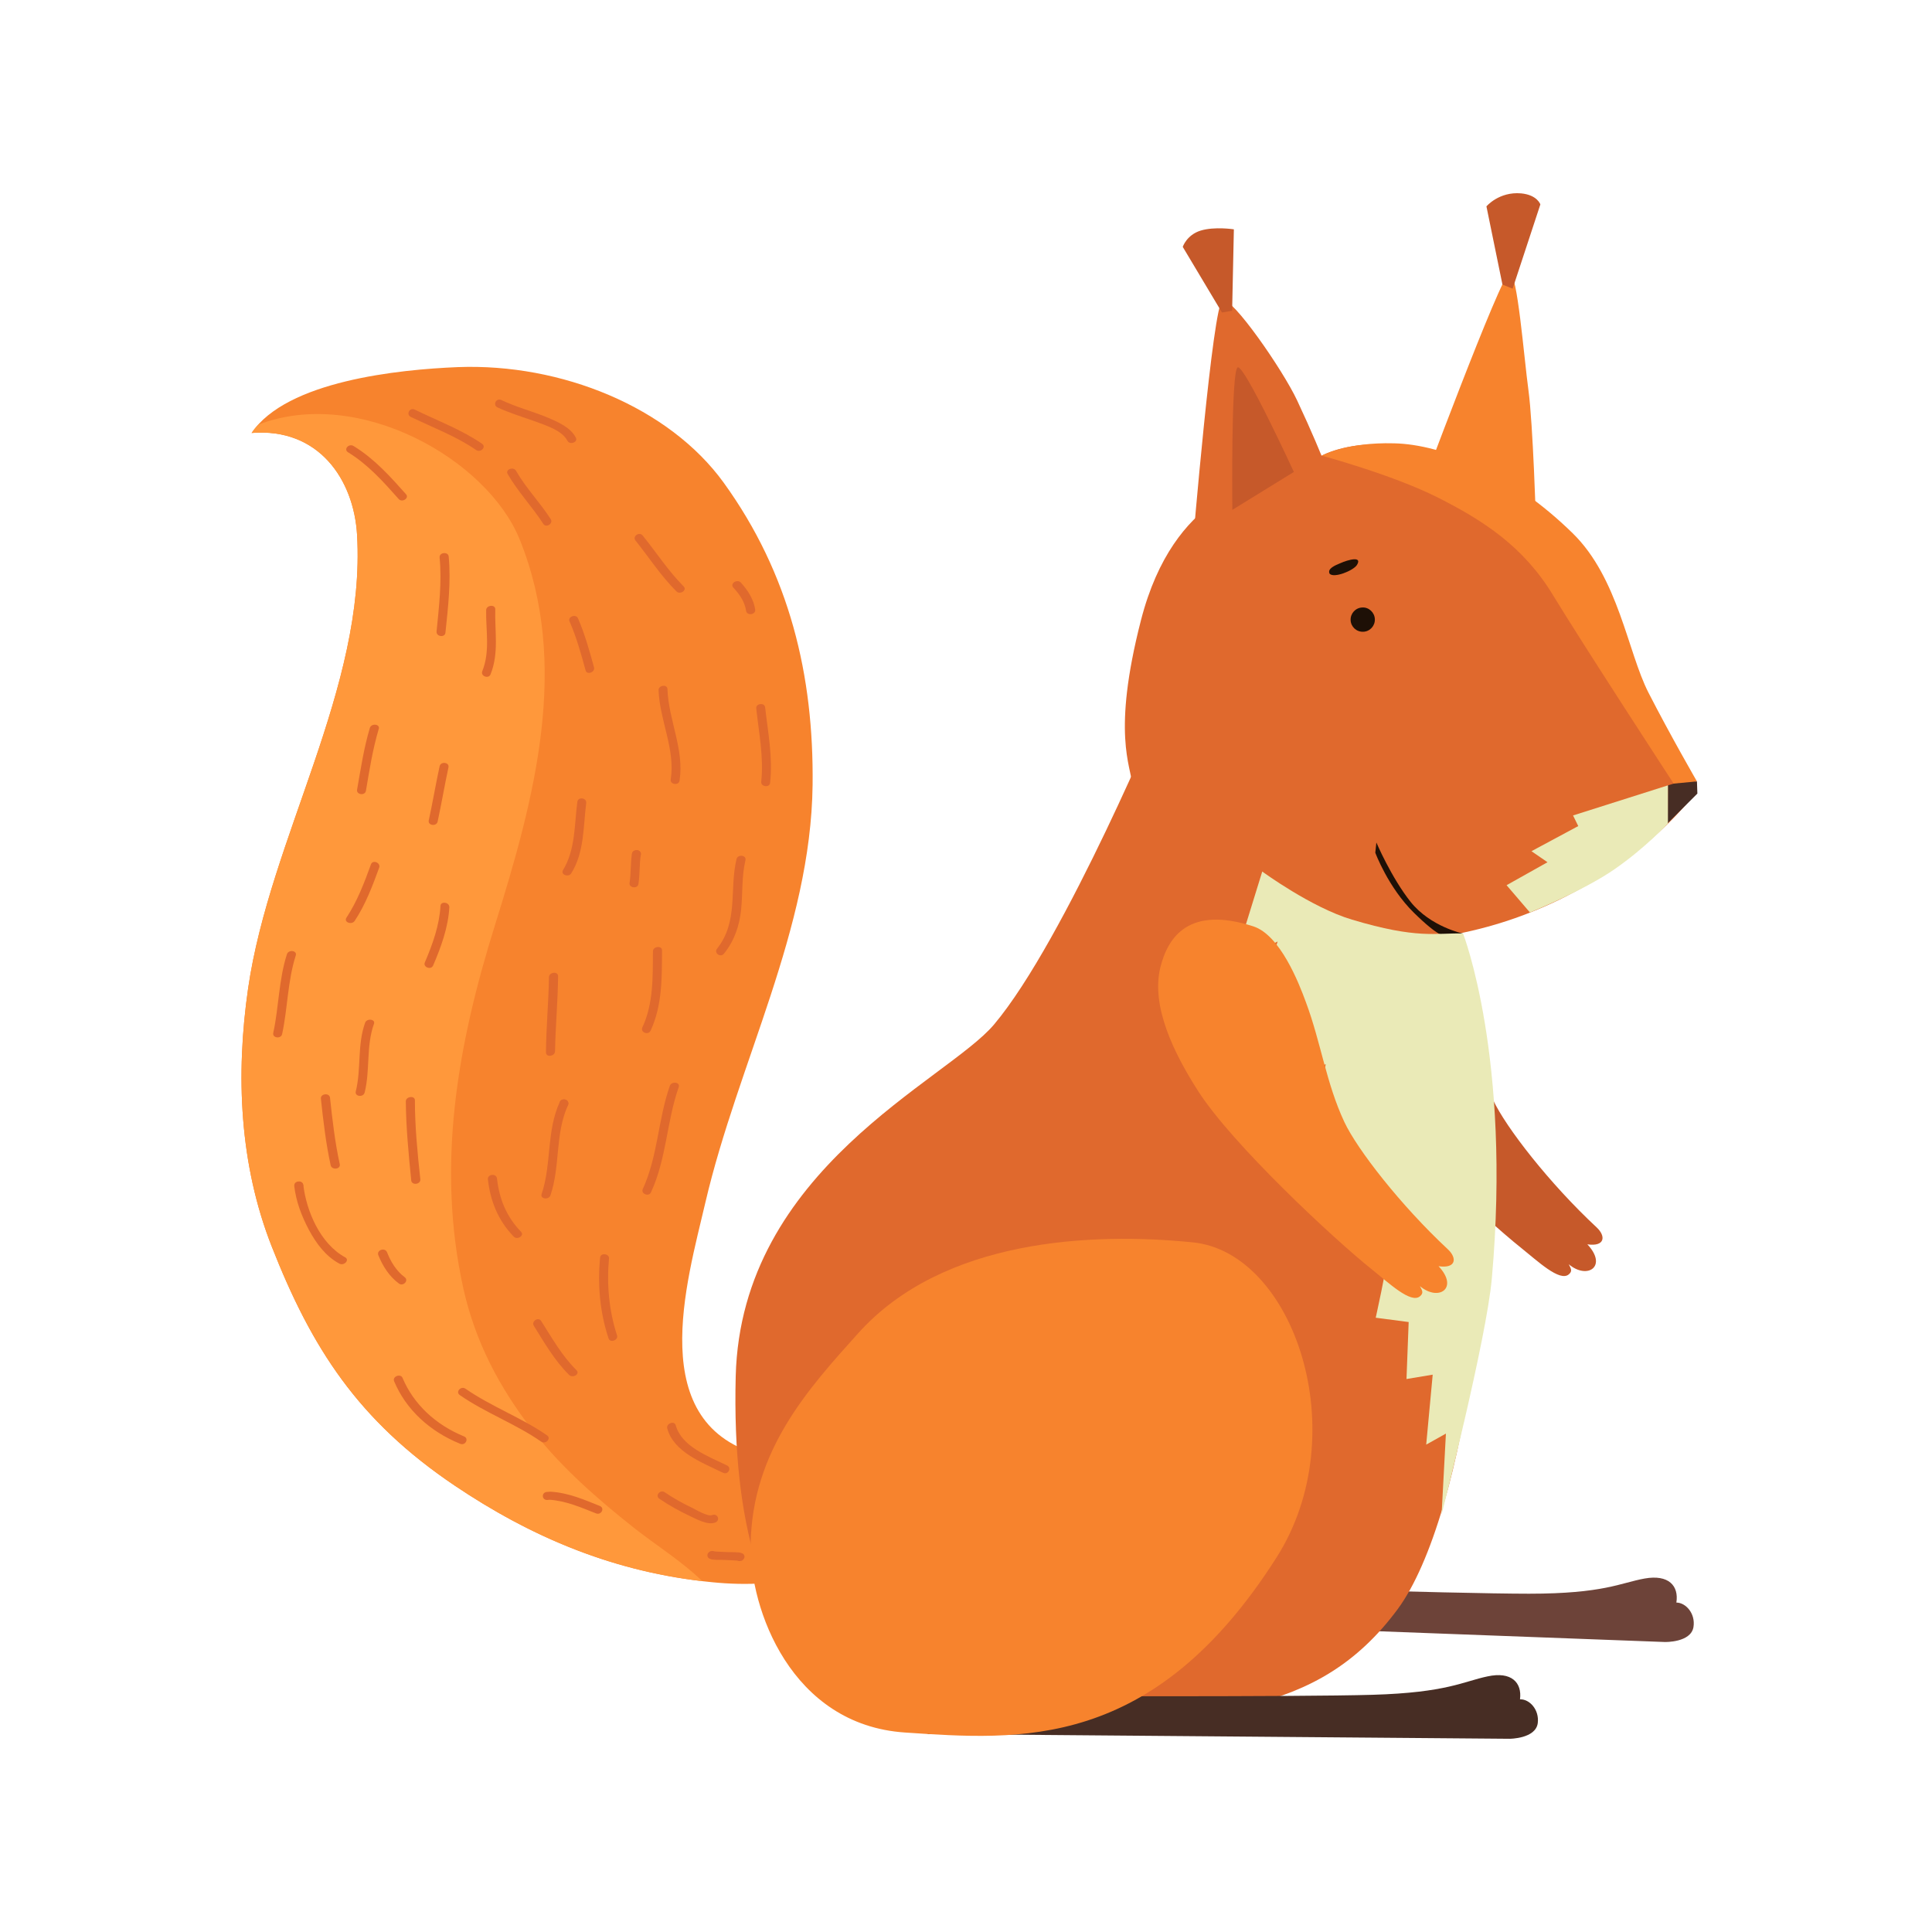 <?xml version="1.0" encoding="UTF-8"?> <svg xmlns="http://www.w3.org/2000/svg" width="80" height="80" viewBox="0 0 80 80" fill="none"> <path d="M58.061 37.453C59.164 37.811 59.935 39.767 60.24 40.601C60.859 42.26 61.074 43.946 61.828 45.551C62.357 46.682 64.159 49.005 66.115 50.825C66.5 51.184 66.465 51.632 65.729 51.525C66.581 52.431 65.738 53.005 64.958 52.35C65.056 52.538 65.119 52.637 64.958 52.771C64.581 53.085 63.666 52.215 63.003 51.686C61.361 50.377 57.191 46.475 55.783 44.287C54.751 42.681 53.827 40.762 54.204 39.175C54.518 37.883 55.397 36.592 58.061 37.453Z" fill="#C6592A"></path> <path d="M33.854 65.005C32.67 65.642 30.831 65.651 29.495 65.517C25.432 65.122 21.988 63.642 18.831 61.517C14.822 58.817 12.903 55.821 11.252 51.615C9.916 48.216 9.755 44.52 10.275 40.924C11.181 34.691 15.154 28.484 14.786 22.152C14.652 19.847 13.19 17.704 10.418 17.928C11.871 15.775 16.499 15.3 18.965 15.201C23.235 15.04 27.701 16.852 29.97 19.991C32.697 23.767 33.701 27.964 33.648 32.502C33.576 38.493 30.562 44 29.208 49.794C28.455 53.041 26.616 59.059 31.612 60.279C32.876 60.584 34.15 60.377 34.948 61.382C35.316 61.848 35.567 62.557 35.388 63.131C35.172 63.822 33.746 65.194 33.118 64.476L33.854 65.005Z" fill="#F7832D"></path> <path d="M26.23 63.248C24.732 62.064 23.243 60.754 22.104 59.292C20.651 57.436 19.674 55.525 19.189 53.364C18.059 48.261 18.938 43.283 20.499 38.296C22.149 33.023 23.611 27.516 21.521 22.341C20.176 19.013 14.839 15.982 10.687 17.587C10.588 17.695 10.499 17.811 10.418 17.928C13.189 17.704 14.651 19.847 14.786 22.152C15.153 28.484 11.18 34.691 10.274 40.924C9.754 44.521 9.916 48.216 11.252 51.615C12.911 55.821 14.822 58.817 18.831 61.517C21.88 63.571 25.198 65.014 29.082 65.472C28.239 64.656 27.163 63.983 26.23 63.248Z" fill="#FF983B"></path> <path d="M14.409 18.726C15.252 19.246 15.88 19.955 16.508 20.663C16.651 20.825 16.956 20.628 16.813 20.466C16.167 19.74 15.512 19.004 14.651 18.475C14.454 18.341 14.212 18.601 14.409 18.726Z" fill="#E0692D"></path> <path d="M17.01 17.264C17.925 17.703 18.902 18.071 19.718 18.636C19.907 18.762 20.149 18.502 19.961 18.376C19.118 17.793 18.104 17.416 17.171 16.959C16.956 16.86 16.804 17.165 17.01 17.264Z" fill="#E0692D"></path> <path d="M21.019 19.623C21.441 20.358 22.042 20.986 22.499 21.695C22.616 21.874 22.921 21.677 22.804 21.497C22.364 20.807 21.773 20.206 21.369 19.497C21.27 19.309 20.912 19.435 21.019 19.623Z" fill="#E0692D"></path> <path d="M18.203 23.084C18.302 24.107 18.176 25.129 18.077 26.152C18.059 26.367 18.427 26.412 18.445 26.197C18.553 25.147 18.678 24.098 18.579 23.039C18.553 22.833 18.185 22.869 18.203 23.084Z" fill="#E0692D"></path> <path d="M20.131 25.263C20.113 26.107 20.302 26.968 19.97 27.793C19.889 27.999 20.23 28.124 20.311 27.927C20.669 27.039 20.481 26.133 20.508 25.227C20.508 25.012 20.131 25.057 20.131 25.263Z" fill="#E0692D"></path> <path d="M15.315 30.142C15.063 30.985 14.938 31.837 14.786 32.698C14.75 32.913 15.117 32.958 15.153 32.743C15.297 31.891 15.431 31.03 15.682 30.187C15.754 29.98 15.377 29.936 15.315 30.142Z" fill="#E0692D"></path> <path d="M18.203 31.731C18.041 32.475 17.916 33.228 17.754 33.973C17.709 34.188 18.077 34.233 18.122 34.018C18.283 33.273 18.409 32.52 18.57 31.775C18.615 31.56 18.248 31.515 18.203 31.731Z" fill="#E0692D"></path> <path d="M23.584 25.731C23.871 26.386 24.059 27.067 24.248 27.758C24.301 27.964 24.651 27.838 24.597 27.632C24.409 26.951 24.221 26.269 23.934 25.605C23.853 25.408 23.494 25.533 23.584 25.731Z" fill="#E0692D"></path> <path d="M26.31 22.376C26.875 23.084 27.36 23.838 28.006 24.484C28.158 24.645 28.463 24.439 28.311 24.286C27.665 23.632 27.18 22.878 26.615 22.179C26.481 21.999 26.176 22.206 26.31 22.376Z" fill="#E0692D"></path> <path d="M20.598 16.869C21.082 17.093 21.602 17.255 22.113 17.434C22.571 17.605 23.27 17.811 23.495 18.25C23.593 18.439 23.943 18.313 23.845 18.125C23.629 17.694 23.1 17.47 22.634 17.273C22.015 17.022 21.36 16.851 20.759 16.564C20.544 16.466 20.392 16.771 20.598 16.869Z" fill="#E0692D"></path> <path d="M30.365 24.331C30.625 24.609 30.84 24.923 30.894 25.29C30.921 25.506 31.297 25.461 31.271 25.245C31.208 24.815 30.975 24.456 30.679 24.124C30.526 23.963 30.212 24.16 30.365 24.331Z" fill="#E0692D"></path> <path d="M27.27 28.582C27.315 29.829 27.97 31.022 27.773 32.277C27.737 32.492 28.113 32.537 28.14 32.322C28.338 31.022 27.683 29.82 27.638 28.537C27.638 28.322 27.261 28.367 27.27 28.582Z" fill="#E0692D"></path> <path d="M31.315 29.336C31.423 30.341 31.629 31.345 31.521 32.368C31.495 32.583 31.871 32.628 31.889 32.413C32.006 31.363 31.8 30.332 31.683 29.291C31.665 29.085 31.288 29.121 31.315 29.336Z" fill="#E0692D"></path> <path d="M23.907 33.2C23.781 34.133 23.835 35.174 23.315 36.026C23.198 36.214 23.539 36.349 23.656 36.16C24.203 35.281 24.149 34.214 24.274 33.254C24.301 33.03 23.934 32.985 23.907 33.2Z" fill="#E0692D"></path> <path d="M18.239 37.516C18.194 38.314 17.916 39.094 17.593 39.848C17.503 40.045 17.844 40.18 17.934 39.982C18.265 39.211 18.561 38.395 18.606 37.57C18.615 37.355 18.247 37.301 18.239 37.516Z" fill="#E0692D"></path> <path d="M15.36 35.792C15.091 36.537 14.795 37.317 14.346 37.999C14.221 38.187 14.562 38.313 14.687 38.133C15.136 37.452 15.431 36.671 15.701 35.927C15.772 35.721 15.431 35.586 15.36 35.792Z" fill="#E0692D"></path> <path d="M11.88 39.515C11.539 40.582 11.548 41.694 11.315 42.771C11.27 42.986 11.638 43.031 11.683 42.816C11.916 41.73 11.907 40.627 12.248 39.56C12.31 39.353 11.943 39.309 11.88 39.515Z" fill="#E0692D"></path> <path d="M15.118 42.35C14.786 43.283 14.965 44.252 14.732 45.193C14.678 45.408 15.046 45.453 15.1 45.238C15.333 44.296 15.153 43.328 15.485 42.395C15.557 42.198 15.189 42.153 15.118 42.35Z" fill="#E0692D"></path> <path d="M13.288 45.498C13.387 46.422 13.495 47.346 13.692 48.252C13.737 48.458 14.113 48.422 14.069 48.207C13.871 47.301 13.764 46.377 13.665 45.453C13.638 45.238 13.261 45.283 13.288 45.498Z" fill="#E0692D"></path> <path d="M12.391 49.255C12.633 49.228 12.597 48.897 12.355 48.923C12.113 48.95 12.149 49.282 12.391 49.255Z" fill="#E0692D"></path> <path d="M12.185 49.112C12.257 49.749 12.49 50.359 12.795 50.933C13.082 51.462 13.467 52.009 14.05 52.323C14.248 52.431 14.49 52.17 14.292 52.063C13.243 51.489 12.687 50.126 12.561 49.076C12.534 48.861 12.167 48.897 12.185 49.112Z" fill="#E0692D"></path> <path d="M15.665 51.973C15.844 52.413 16.105 52.843 16.517 53.148C16.696 53.283 16.939 53.023 16.759 52.888C16.4 52.619 16.176 52.233 16.024 51.848C15.934 51.641 15.584 51.767 15.665 51.973Z" fill="#E0692D"></path> <path d="M16.804 45.605C16.813 46.699 16.92 47.784 17.028 48.878C17.046 49.094 17.423 49.049 17.405 48.834C17.288 47.748 17.18 46.654 17.18 45.56C17.18 45.354 16.804 45.398 16.804 45.605Z" fill="#E0692D"></path> <path d="M22.732 40.465C22.714 41.505 22.616 42.537 22.607 43.577C22.607 43.792 22.974 43.748 22.983 43.532C23.001 42.492 23.1 41.46 23.109 40.42C23.109 40.205 22.732 40.25 22.732 40.465Z" fill="#E0692D"></path> <path d="M27.037 39.39C27.028 40.44 27.064 41.552 26.597 42.547C26.508 42.745 26.84 42.879 26.938 42.682C27.431 41.624 27.405 40.458 27.414 39.355C27.414 39.139 27.037 39.184 27.037 39.39Z" fill="#E0692D"></path> <path d="M26.373 35.533C26.616 35.506 26.58 35.174 26.337 35.201C26.095 35.237 26.131 35.559 26.373 35.533Z" fill="#E0692D"></path> <path d="M26.167 35.345C26.105 35.749 26.131 36.152 26.069 36.556C26.033 36.771 26.41 36.816 26.436 36.601C26.499 36.197 26.472 35.794 26.535 35.39C26.571 35.184 26.203 35.139 26.167 35.345Z" fill="#E0692D"></path> <path d="M30.499 35.569C30.194 36.825 30.589 38.152 29.692 39.282C29.548 39.461 29.835 39.668 29.979 39.488C30.418 38.941 30.616 38.331 30.687 37.676C30.759 36.995 30.705 36.304 30.867 35.623C30.921 35.407 30.553 35.363 30.499 35.569Z" fill="#E0692D"></path> <path d="M27.737 44.959C27.244 46.367 27.244 47.865 26.616 49.237C26.526 49.434 26.867 49.569 26.956 49.371C27.602 47.972 27.602 46.447 28.105 45.013C28.176 44.806 27.809 44.761 27.737 44.959Z" fill="#E0692D"></path> <path d="M23.369 45.857C23.611 45.83 23.575 45.498 23.333 45.525C23.09 45.552 23.126 45.884 23.369 45.857Z" fill="#E0692D"></path> <path d="M23.181 45.624C22.616 46.853 22.849 48.189 22.427 49.445C22.356 49.651 22.733 49.696 22.795 49.49C23.208 48.27 22.975 46.952 23.522 45.759C23.611 45.553 23.271 45.427 23.181 45.624Z" fill="#E0692D"></path> <path d="M20.203 48.834C20.302 49.714 20.616 50.53 21.27 51.202C21.423 51.364 21.728 51.157 21.575 51.005C20.965 50.377 20.669 49.624 20.58 48.799C20.553 48.574 20.176 48.619 20.203 48.834Z" fill="#E0692D"></path> <path d="M22.104 54.897C22.535 55.588 22.965 56.341 23.566 56.933C23.728 57.085 24.033 56.888 23.871 56.736C23.27 56.144 22.849 55.39 22.409 54.7C22.293 54.511 21.988 54.718 22.104 54.897Z" fill="#E0692D"></path> <path d="M24.849 52.073C24.741 53.203 24.84 54.343 25.199 55.419C25.262 55.625 25.62 55.49 25.549 55.293C25.217 54.271 25.118 53.185 25.217 52.118C25.244 51.912 24.867 51.858 24.849 52.073Z" fill="#E0692D"></path> <path d="M27.629 59.148C27.889 60.116 29.055 60.556 29.943 60.986C30.149 61.085 30.311 60.78 30.105 60.681C29.288 60.286 28.221 59.892 27.979 59.013C27.925 58.816 27.575 58.941 27.629 59.148Z" fill="#E0692D"></path> <path d="M27.297 62.056C27.701 62.334 28.14 62.576 28.598 62.791C28.849 62.907 29.315 63.168 29.62 63.042C29.844 62.952 29.71 62.647 29.486 62.737C29.306 62.809 28.813 62.513 28.669 62.441C28.275 62.253 27.889 62.038 27.53 61.795C27.351 61.661 27.109 61.921 27.297 62.056Z" fill="#E0692D"></path> <path d="M16.319 57.192C16.804 58.358 17.79 59.273 19.055 59.784C19.27 59.874 19.431 59.569 19.216 59.479C18.032 58.995 17.127 58.143 16.669 57.058C16.588 56.86 16.239 56.995 16.319 57.192Z" fill="#E0692D"></path> <path d="M19.037 57.766C20.096 58.502 21.351 58.959 22.409 59.695C22.598 59.82 22.84 59.56 22.652 59.435C21.593 58.699 20.338 58.242 19.279 57.506C19.091 57.372 18.849 57.632 19.037 57.766Z" fill="#E0692D"></path> <path d="M22.678 62.109C22.92 62.082 22.884 61.75 22.642 61.777C22.4 61.804 22.436 62.136 22.678 62.109Z" fill="#E0692D"></path> <path d="M22.741 62.1C23.441 62.145 24.059 62.423 24.678 62.665C24.894 62.755 25.055 62.45 24.84 62.36C24.194 62.1 23.539 61.813 22.804 61.768C22.571 61.75 22.499 62.082 22.741 62.1Z" fill="#E0692D"></path> <path d="M29.468 64.225C29.432 64.234 29.396 64.234 29.369 64.261C29.261 64.342 29.261 64.494 29.396 64.548C29.557 64.611 29.808 64.584 29.979 64.593C30.104 64.602 30.239 64.602 30.364 64.611C30.409 64.611 30.463 64.62 30.508 64.62C30.544 64.62 30.624 64.647 30.553 64.62C30.544 64.521 30.535 64.432 30.526 64.333C30.553 64.324 30.58 64.315 30.616 64.306C30.373 64.342 30.409 64.674 30.651 64.638C30.687 64.629 30.723 64.629 30.75 64.602C30.858 64.521 30.858 64.369 30.723 64.315C30.562 64.252 30.311 64.279 30.14 64.27C30.015 64.261 29.88 64.261 29.755 64.252C29.71 64.252 29.656 64.243 29.611 64.243C29.575 64.243 29.494 64.216 29.566 64.243C29.575 64.342 29.584 64.432 29.593 64.53C29.566 64.539 29.539 64.548 29.503 64.557C29.745 64.521 29.71 64.189 29.468 64.225Z" fill="#E0692D"></path> <path d="M44.831 67.086L68.939 67.992C68.939 67.992 70.016 68.019 70.123 67.373C70.213 66.808 69.8 66.359 69.415 66.359C69.522 65.669 69.101 65.184 68.096 65.364C67.101 65.543 66.401 65.992 63.316 65.992C60.231 65.992 48.993 65.633 48.993 65.633L44.831 67.086Z" fill="#6D4339"></path> <path d="M48.213 29.012C48.213 29.012 44.114 38.913 41.163 42.42C39.208 44.743 30.679 48.402 30.464 56.995C30.15 69.506 35.908 72.313 42.984 71.641C50.06 70.968 54.518 71.165 57.872 66.636C60.68 62.842 62.59 50.286 60.706 41.218C59.397 34.904 56.635 30.662 56.635 30.662L48.213 29.012Z" fill="#E0692D"></path> <path d="M38.383 71.801L62.509 71.999C62.509 71.999 63.585 71.999 63.675 71.353C63.747 70.788 63.325 70.348 62.94 70.366C63.029 69.676 62.59 69.2 61.594 69.416C60.599 69.622 59.917 70.088 56.832 70.178C53.755 70.268 42.509 70.232 42.509 70.232L38.383 71.801Z" fill="#472D24"></path> <path d="M31.082 63.946C31.037 66.61 32.75 71.426 37.477 71.74C42.203 72.054 47.746 72.529 52.858 64.493C56.123 59.363 53.576 51.865 49.397 51.444C45.217 51.022 39.055 51.291 35.54 55.202C33.477 57.498 31.145 60.045 31.082 63.946Z" fill="#F7832D"></path> <path d="M58.671 20.735C58.671 20.735 62.178 11.3 62.509 11.291C62.832 11.282 63.101 14.78 63.29 16.161C63.478 17.542 63.603 21.65 63.603 21.65L58.671 20.735Z" fill="#F7832D"></path> <path d="M67.837 28.573C66.77 26.16 66.608 23.81 64.635 22.034C59.451 17.38 55.801 18.321 54.724 18.868C53.765 19.353 51.074 20.223 50.204 20.851C49.164 21.613 47.935 22.994 47.244 25.685C46.034 30.393 46.832 31.703 46.886 32.51C47.092 35.864 48.904 37.488 52.285 38.483C53.738 38.914 55.433 38.995 56.94 38.995C65.362 38.995 69.989 33.236 70.214 32.779C70.537 32.133 68.626 30.358 67.837 28.573Z" fill="#E0692D"></path> <path d="M49.379 22.706C49.379 22.706 50.222 12.553 50.625 12.428C51.029 12.302 53.119 15.316 53.711 16.58C54.401 18.069 54.392 18.069 55.648 21.101L49.379 22.706Z" fill="#E0692D"></path> <path d="M51.029 21.112C51.029 21.112 50.966 15.3 51.253 15.21C51.54 15.121 53.576 19.542 53.576 19.542L51.029 21.112Z" fill="#C6592A"></path> <path d="M49.711 9.55C49.137 9.729 48.975 10.222 48.975 10.222L50.599 12.94L51.02 12.868L51.092 9.496C51.092 9.496 50.294 9.37 49.711 9.55Z" fill="#C6592A"></path> <path d="M62.213 11.783L61.55 8.545C61.55 8.545 62.07 7.927 62.984 8.007C63.657 8.07 63.783 8.465 63.783 8.465L62.635 11.954L62.213 11.783Z" fill="#C6592A"></path> <path d="M54.733 18.868C54.733 18.868 57.639 19.649 59.514 20.59C61.424 21.55 63.093 22.635 64.312 24.653C65.532 26.662 69.308 32.456 69.308 32.456L70.268 32.358C70.268 32.358 69.173 30.465 68.259 28.68C67.397 26.994 67.021 23.936 65.12 22.079C62.554 19.568 59.729 18.402 57.729 18.357C55.738 18.303 54.733 18.868 54.733 18.868Z" fill="#F7832D"></path> <path d="M69.308 32.447L69.065 32.519L69.056 34.088L70.285 32.86L70.267 32.357L69.308 32.447Z" fill="#472D24"></path> <path d="M69.065 32.52L65.137 33.766L65.352 34.206L63.415 35.246L64.079 35.703L62.384 36.654L63.352 37.784C63.352 37.784 65.541 36.896 66.832 36.008C68.133 35.111 69.065 34.098 69.065 34.098V32.52Z" fill="#EAEAB7"></path> <path d="M56.93 25.64C56.939 25.918 56.724 26.151 56.446 26.16C56.168 26.169 55.935 25.953 55.926 25.675C55.917 25.398 56.132 25.164 56.41 25.155C56.679 25.137 56.921 25.362 56.93 25.64Z" fill="#1E1006"></path> <path d="M55.487 23.326C55.298 23.406 54.949 23.541 55.056 23.756C55.236 23.953 56.034 23.63 56.186 23.397C56.428 23.012 55.827 23.173 55.487 23.326Z" fill="#1E1006"></path> <path d="M58.41 37.344C59.235 38.376 60.572 38.654 60.572 38.654L59.818 38.743C59.818 38.743 59.612 38.842 58.545 37.793C57.477 36.743 56.948 35.308 56.948 35.308L56.993 34.887C56.993 34.887 57.612 36.34 58.41 37.344Z" fill="#1E1006"></path> <path d="M60.581 38.653C59.451 38.626 58.697 38.895 55.98 38.079C54.294 37.577 52.267 36.088 52.267 36.088L51.092 39.891L52.904 38.985L51.908 42.07L53.989 41.613L52.904 45.146L54.895 44.061L54.347 47.326L55.433 46.779V49.765L56.697 49.308L56.608 52.026L57.424 52.205C57.424 52.474 56.966 54.564 56.966 54.564L58.33 54.743L58.24 57.102L59.325 56.922L59.056 59.819L59.872 59.362L59.693 62.716C59.693 62.716 61.558 55.425 61.774 52.931C62.59 43.792 60.581 38.653 60.581 38.653Z" fill="#EAEAB7"></path> <path d="M51.899 38.359C53.002 38.718 53.774 40.673 54.078 41.507C54.697 43.166 54.913 44.852 55.666 46.458C56.195 47.588 57.998 49.911 59.953 51.731C60.339 52.09 60.303 52.539 59.568 52.431C60.419 53.337 59.576 53.911 58.796 53.256C58.895 53.444 58.958 53.543 58.796 53.678C58.419 53.992 57.505 53.122 56.841 52.592C55.2 51.283 51.029 47.382 49.621 45.193C48.59 43.588 47.666 41.668 48.042 40.081C48.356 38.789 49.235 37.498 51.899 38.359Z" fill="#F7832D"></path> </svg> 